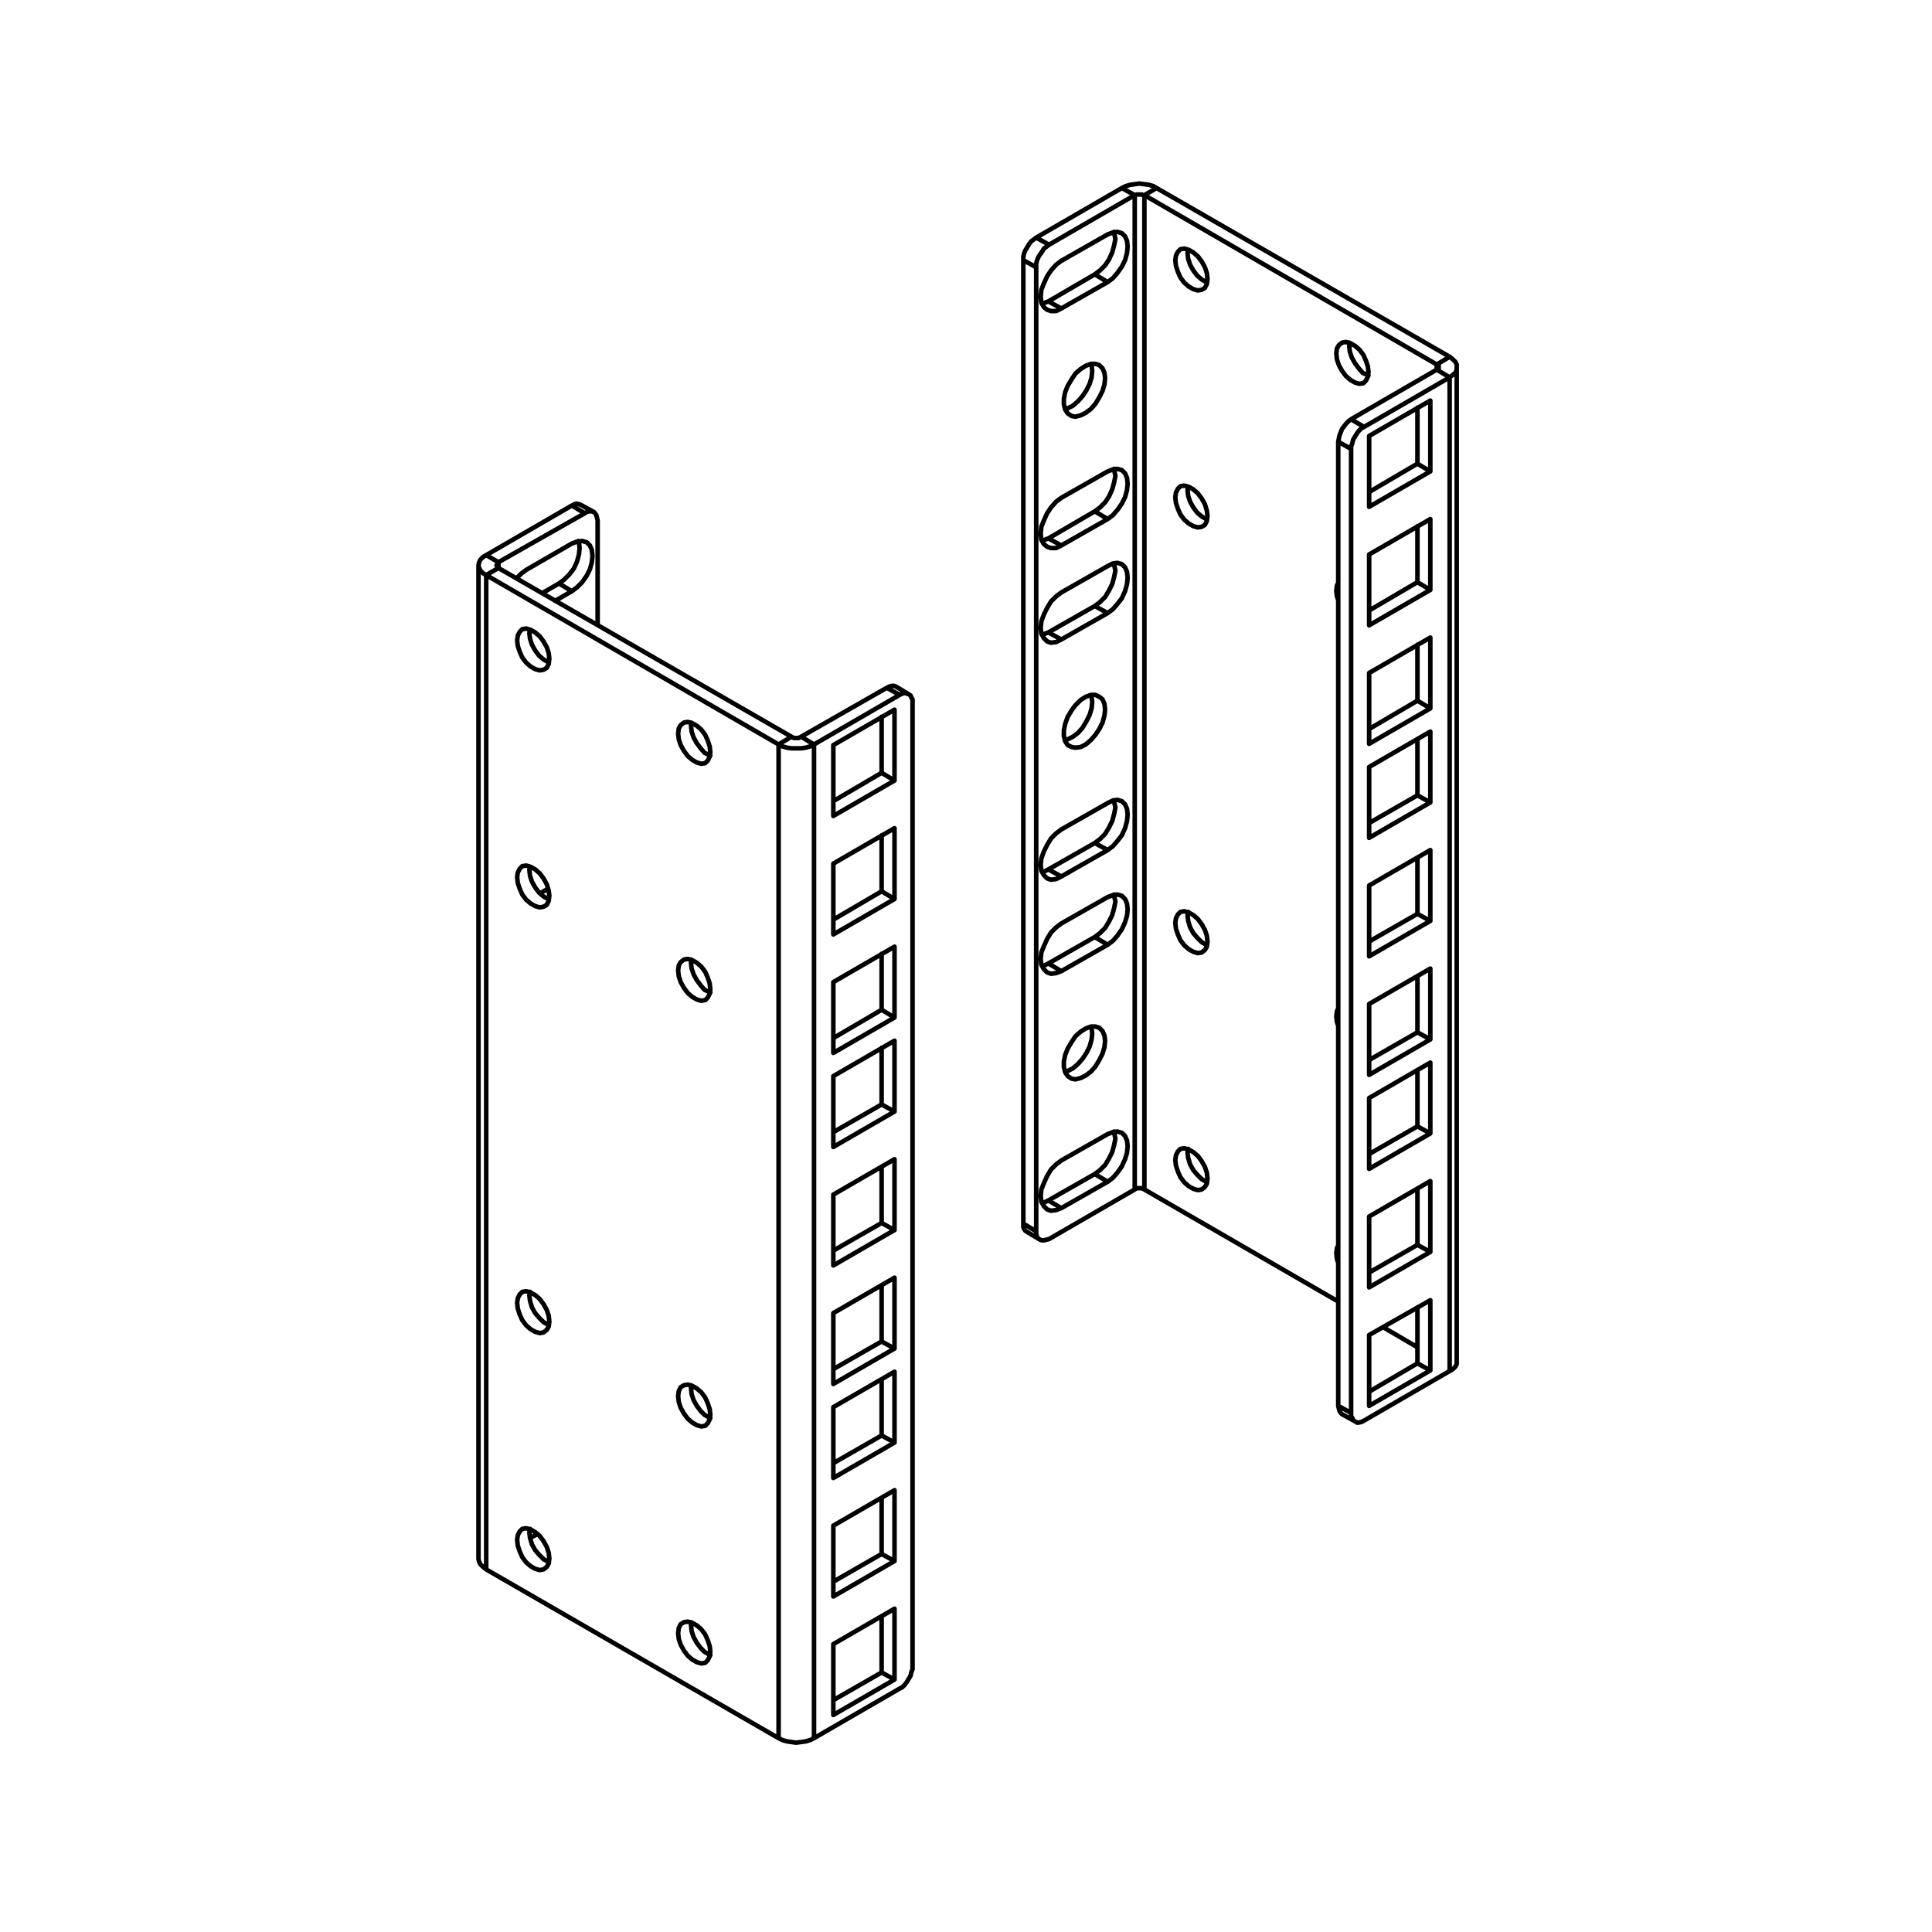 <?xml version="1.0" encoding="iso-8859-1"?>
<!-- Generator: Adobe Illustrator 27.5.0, SVG Export Plug-In . SVG Version: 6.00 Build 0)  -->
<svg version="1.2" baseProfile="tiny" id="Layer_1" xmlns="http://www.w3.org/2000/svg" xmlns:xlink="http://www.w3.org/1999/xlink"
	 x="0px" y="0px" viewBox="0 0 300 300" overflow="visible" xml:space="preserve">
<path fill="none" stroke="#000000" stroke-width="0.709" stroke-linecap="round" stroke-linejoin="round" stroke-miterlimit="10" d="
	M77.4,88.2v-0.9 M223.1,56.6v0.8 M85.2,242.5h-0.1l-0.7-0.4l-0.7-0.7l-0.6-0.7l-0.5-0.9l-0.3-1l-0.1-0.8 M82.2,238l0.1-0.6
	 M110.3,257L110.3,257l-0.9-0.5l-0.6-0.6l-0.6-0.8l-0.5-0.9l-0.3-0.9l-0.1-0.9 M107.3,252.4v-0.5 M136.9,259.7V251 M129.4,264
	l7.5-4.3 M136.9,259.7l2,1.1 M85.2,205.7h-0.1l-0.7-0.4l-0.7-0.7l-0.6-0.7l-0.5-0.9l-0.3-1l-0.1-0.8 M82.2,201.2l0.1-0.6
	 M136.9,241.3v-8.7 M129.4,245.6l7.5-4.3 M136.9,241.3l2,1.1 M110.3,220.2L110.3,220.2l-0.9-0.5l-0.6-0.6l-0.6-0.8l-0.5-0.9
	l-0.3-0.9l-0.1-0.9 M107.3,215.6v-0.5 M136.9,222.9v-8.7 M129.4,227.2l7.5-4.3 M136.9,222.9l2,1.1 M136.9,208.3v-8.7 M129.4,212.6
	l7.5-4.3 M136.9,208.3l2,1.1 M136.9,189.9v-8.7 M129.4,194.2l7.5-4.3 M136.9,189.9l2,1.1 M85.2,139.6h-0.1l-0.7-0.4l-0.7-0.6
	l-0.6-0.8l-0.5-0.9l-0.3-0.9l-0.1-0.9 M82.2,135.1l0.1-0.5 M89.8,84l0.1,0.2l0.1,0.9l-0.1,1l-0.3,1.1l-0.5,1.1l-0.7,0.9L87.6,90
	l-0.8,0.6 M86.8,90.6l-2.6,1.5 M88.8,91.8l-2-1.2 M88.8,78.5l0.4-0.2l0.3-0.1l0.4,0.1l0.3,0.1 M136.9,171.5v-8.8 M129.4,175.8
	l7.5-4.3 M136.9,171.5l2,1.1 M90.8,79.7l-2-1.2 M75.5,86.2l13.3-7.7 M83.9,138.7l1.2-0.7 M88.8,84.4l0.8-0.3l0.8-0.1l0.7,0.2
	l0.5,0.5l0.3,0.7l0.1,0.9l-0.1,1l-0.3,1.1l-0.5,1l-0.7,1l-0.8,0.8l-0.8,0.6 M88.8,91.8l-2.6,1.5 M80.2,89.8l0.7-0.7l0.8-0.6
	 M81.7,88.5l7.1-4.1 M83.5,238.2l-1.2,0.6 M92.8,80.8V97 M92.8,80.8l-0.1-0.4L92.6,80l-0.2-0.3l-0.2-0.2l-0.3-0.1h-0.4l-0.4,0.1
	l-0.3,0.2 M77.4,87.3l13.4-7.6 M110.3,154.1L110.3,154.1l-0.9-0.4l-0.6-0.7l-0.6-0.8l-0.5-0.9l-0.3-0.9l-0.1-0.8 M107.3,149.6V149
	 M136.9,156.8v-8.7 M129.4,161.2l7.5-4.4 M136.9,156.8l2,1.2 M77.4,87.3l-0.1,0.1l-0.1,0.1v0.2l-0.1,0.1l0.1,0.1V88l0.1,0.1l0.1,0.1
	 M77.4,87.3l-1.9-1.1 M75.5,86.2L75,86.5l-0.4,0.4l-0.2,0.4l-0.1,0.5l0.1,0.4l0.2,0.4L75,89l0.5,0.3 M75.5,243.7l-0.5-0.4l-0.4-0.4
	l-0.2-0.4l-0.1-0.4 M85.2,102.8h-0.1l-0.7-0.4l-0.7-0.6l-0.6-0.8l-0.5-0.9l-0.3-0.9l-0.1-0.9 M82.2,98.3l0.1-0.5 M136.9,138.4v-8.7
	 M129.4,142.8l7.5-4.4 M136.9,138.4l2,1.2 M110.3,117.3L110.3,117.3l-0.9-0.4l-0.6-0.7l-0.6-0.8l-0.5-0.9l-0.3-0.9l-0.1-0.9
	 M107.3,112.7v-0.5 M136.9,120v-8.7 M129.4,124.4l7.5-4.4 M136.9,120l2,1.2 M137.7,106.8l0.4-0.2l0.4-0.1h0.3l0.3,0.1 M77.4,88.2
	l-1.9,1.1 M122.9,114.4L77.4,88.2 M85.3,102.3l-0.1-0.9l-0.3-0.9l-0.5-0.9l-0.6-0.8l-0.7-0.6l-0.7-0.4l-0.7-0.2l-0.6,0.1l-0.4,0.4
	l-0.3,0.6l-0.1,0.7l0.1,0.9l0.3,0.9l0.4,0.9l0.6,0.8l0.7,0.6l0.7,0.4l0.7,0.2l0.6-0.1l0.5-0.3l0.3-0.6L85.3,102.3 M110.3,116.8
	l-0.1-0.9l-0.3-0.9l-0.4-0.9l-0.6-0.8l-0.7-0.6l-0.7-0.4l-0.7-0.2l-0.6,0.1l-0.5,0.4l-0.3,0.5l-0.1,0.8l0.1,0.9l0.3,0.9l0.5,0.9
	l0.6,0.8l0.7,0.6l0.7,0.4l0.7,0.2l0.6-0.1l0.4-0.4l0.3-0.6L110.3,116.8 M85.3,139.1l-0.1-0.8l-0.3-1l-0.5-0.9l-0.6-0.8l-0.7-0.6
	l-0.7-0.4l-0.7-0.2l-0.6,0.1l-0.4,0.4l-0.3,0.6l-0.1,0.7l0.1,0.9l0.3,0.9l0.4,0.9l0.6,0.8l0.7,0.6l0.7,0.4l0.7,0.2l0.6-0.1l0.5-0.3
	l0.3-0.6L85.3,139.1 M85.3,205.2l-0.1-0.9l-0.3-0.9l-0.5-0.9l-0.6-0.8l-0.7-0.6l-0.7-0.4l-0.7-0.2l-0.6,0.1l-0.4,0.4l-0.3,0.6
	l-0.1,0.7l0.1,0.9l0.3,0.9l0.4,0.9l0.6,0.8l0.7,0.6l0.7,0.4l0.7,0.2l0.6-0.1l0.5-0.4l0.3-0.5L85.3,205.2 M85.3,242l-0.1-0.9
	l-0.3-0.9l-0.5-0.9l-0.6-0.8l-0.7-0.6l-0.7-0.4l-0.7-0.2l-0.6,0.1l-0.4,0.4l-0.3,0.6l-0.1,0.7l0.1,0.9l0.3,0.9l0.4,0.9l0.6,0.8
	l0.7,0.6l0.7,0.4l0.7,0.2l0.6-0.1l0.5-0.4l0.3-0.5L85.3,242 M110.3,256.5l-0.1-0.9l-0.3-0.9l-0.4-0.9l-0.6-0.8l-0.7-0.6l-0.7-0.4
	l-0.7-0.2l-0.6,0.1l-0.5,0.3l-0.3,0.6l-0.1,0.8l0.1,0.9l0.3,0.9l0.5,0.9l0.6,0.8l0.7,0.6l0.7,0.4l0.7,0.2l0.6-0.1l0.4-0.4l0.3-0.6
	L110.3,256.5 M110.3,153.6l-0.1-0.9l-0.3-0.9l-0.4-0.9l-0.6-0.8l-0.7-0.6l-0.7-0.4l-0.7-0.2l-0.6,0.1l-0.5,0.4l-0.3,0.5l-0.1,0.8
	l0.1,0.9l0.3,0.9l0.5,0.9l0.6,0.8l0.7,0.6l0.7,0.4l0.7,0.2l0.6-0.1l0.4-0.4l0.3-0.6L110.3,153.6 M110.3,219.7l-0.1-0.9l-0.3-0.9
	l-0.4-0.9l-0.6-0.8l-0.7-0.6l-0.7-0.4l-0.7-0.2l-0.6,0.1l-0.5,0.3l-0.3,0.6l-0.1,0.8l0.1,0.9l0.3,0.9l0.5,0.9l0.6,0.8l0.7,0.6
	l0.7,0.4l0.7,0.2l0.6-0.1l0.4-0.4l0.3-0.6L110.3,219.7 M75.5,89.3v154.4 M75.5,243.7l45.4,26.2 M120.9,115.6L75.5,89.3 M139.7,107.9
	l-2-1.1 M137.7,106.8l-13.3,7.6 M129.4,185.5v11 M138.9,180l-9.5,5.5 M138.9,191v-11 M129.4,196.5l9.5-5.5 M129.4,167.1v11
	 M138.9,161.6l-9.5,5.5 M138.9,172.6v-11 M129.4,178.1l9.5-5.5 M129.4,203.9v11 M138.9,198.4l-9.5,5.5 M138.9,209.4v-11
	 M129.4,214.9l9.5-5.5 M129.4,152.5v11 M138.9,147l-9.5,5.5 M138.9,158v-11 M129.4,163.5l9.5-5.5 M129.4,134.1v11 M138.9,128.6
	l-9.5,5.5 M138.9,139.6v-11 M129.4,145.1l9.5-5.5 M129.4,115.7v11 M138.9,110.2l-9.5,5.5 M138.9,121.2v-11 M129.4,126.7l9.5-5.5
	 M141.7,258.8V109.1 M141.7,109.1v-0.5l-0.2-0.3l-0.1-0.3l-0.3-0.2l-0.3-0.1l-0.3-0.1l-0.4,0.1l-0.4,0.2 M139.7,107.9l-13.3,7.7
	 M126.4,269.9l13.3-7.7 M139.7,262.2l0.4-0.2l0.4-0.4l0.3-0.4l0.3-0.5l0.3-0.5l0.1-0.5l0.2-0.5v-0.4 M129.4,255.3v11 M138.9,249.8
	l-9.5,5.5 M138.9,260.8v-11 M129.4,266.3l9.5-5.5 M129.4,218.5v11 M138.9,213l-9.5,5.5 M138.9,224v-11 M129.4,229.5l9.5-5.5
	 M129.4,236.9v11 M138.9,231.4l-9.5,5.5 M138.9,242.4v-11 M129.4,247.9l9.5-5.5 M122.9,114.4l0.2,0.1l0.2,0.1h0.1h0.2h0.3h0.1
	l0.2-0.1l0.2-0.1 M122.9,114.4l-2,1.2 M124.4,114.4l2,1.2 M126.4,115.6v154.3 M120.9,115.6l0.6,0.3l0.7,0.2l0.7,0.1h0.7h0.8l0.7-0.1
	l0.7-0.2l0.6-0.3 M120.9,115.6v154.3 M126.4,269.9l-0.6,0.3l-0.7,0.2l-0.7,0.1l-0.8,0.1l-0.7-0.1l-0.7-0.1l-0.7-0.2l-0.6-0.3
	 M173,175.7v0.2l0.2,0.9l-0.2,1l-0.3,1.1l-0.5,1l-0.6,1l-0.8,0.8l-0.8,0.6 M170,182.3l-7.2,4.1 M172,183.5l-2-1.2 M159.5,191.3
	L159.5,191.3l-0.3-0.2l-0.2-0.3l-0.1-0.3V190 M187.4,183.5h-0.1l-0.7-0.4l-0.7-0.7l-0.6-0.7l-0.5-0.9l-0.3-1l-0.1-0.8l0.1-0.6
	 M162.8,186.4l-0.8,0.4h-0.2 M164.8,187.6l-2-1.2 M169.4,159.4l0.1,0.2l0.1,0.9 M169.6,160.5l-0.1,0.9l-0.3,1.1l-0.5,1l-0.6,0.9
	l-0.7,0.8l-0.8,0.7l-0.8,0.4l-0.4,0.1 M173,138.9v0.2l0.2,0.9l-0.2,1l-0.3,1.1l-0.5,1l-0.6,1l-0.8,0.8l-0.8,0.6 M170,145.5l-7.2,4.1
	 M172,146.7l-2-1.2 M187.4,146.7h-0.1l-0.7-0.4l-0.7-0.7l-0.6-0.7l-0.5-0.9l-0.3-1l-0.1-0.8l0.1-0.6 M162.8,149.6L162,150h-0.2
	 M164.8,150.8l-2-1.2 M173,124.3v0.2l0.2,0.9l-0.2,1l-0.3,1.1l-0.5,1l-0.6,1l-0.8,0.8l-0.8,0.6 M170,130.9l-7.2,4.1 M172,132l-2-1.1
	 M220.1,211.7V203 M212.6,216.1l7.5-4.4 M220.1,211.7l2,1.1 M208.4,219.6L208.4,219.6l-0.2-0.2l-0.2-0.3l-0.1-0.4l-0.1-0.4
	 M162.8,135l-0.8,0.4h-0.2 M164.8,136.1l-2-1.1 M220.1,193.3v-8.7 M212.6,197.6l7.5-4.3 M220.1,193.3l2,1.1 M169.4,107.9l0.1,0.3
	l0.1,0.8 M169.6,109l-0.1,1l-0.3,1l-0.5,1l-0.6,1l-0.7,0.8l-0.8,0.6l-0.8,0.4l-0.4,0.1 M173,87.5v0.2l0.2,0.9l-0.2,1l-0.3,1.1
	l-0.5,1l-0.6,1l-0.8,0.8l-0.8,0.6 M170,94.1l-7.2,4.1 M172,95.2l-2-1.1 M220.1,174.9v-8.7 M212.6,179.2l7.5-4.3 M220.1,174.9l2,1.1
	 M162.8,98.2l-0.8,0.3l-0.2,0.1 M164.8,99.3l-2-1.1 M173,72.8V73l0.2,0.9l-0.2,1l-0.3,1.1l-0.5,1.1l-0.6,0.9l-0.8,0.8l-0.8,0.6
	 M170,79.4l-7.2,4.2 M172,80.6l-2-1.2 M220.1,160.3v-8.7 M212.6,164.6l7.5-4.3 M220.1,160.3l2,1.1 M187.4,80.6h-0.1l-0.7-0.4
	l-0.7-0.6l-0.6-0.8l-0.5-0.9l-0.3-0.9l-0.1-0.9l0.1-0.5 M162.8,83.6l-0.8,0.3l-0.2,0.1 M164.8,84.7l-2-1.1 M220.1,141.9v-8.7
	 M212.6,146.2l7.5-4.3 M220.1,141.9l2,1.1 M169.4,56.5l0.1,0.2l0.1,0.9 M169.6,57.6l-0.1,1l-0.3,1l-0.5,1l-0.6,0.9l-0.7,0.8
	l-0.8,0.7l-0.8,0.4l-0.4,0.1 M179.6,29.2l-0.5-0.3l-0.7-0.2l-0.7-0.1l-0.8-0.1l-0.7,0.1l-0.7,0.1l-0.7,0.2l-0.6,0.3 M177.7,30.3
	h-0.2l-0.2-0.1h-0.2h-0.2h-0.2h-0.2l-0.2,0.1h-0.1 M176.2,184.7L176.2,184.7l0.3-0.2h0.2h0.2h0.2h0.2l0.2,0.1l0.2,0.1 M173,36v0.2
	l0.2,0.9l-0.2,1l-0.3,1.1l-0.5,1.1l-0.6,0.9l-0.8,0.8l-0.8,0.6 M170,42.6l-7.2,4.2 M172,43.8l-2-1.2 M220.1,123.5v-8.7 M212.6,127.8
	l7.5-4.3 M220.1,123.5l2,1.1 M187.4,43.8h-0.1l-0.7-0.4l-0.7-0.6l-0.6-0.8l-0.5-0.9l-0.3-0.9l-0.1-0.9l0.1-0.5 M162.8,46.8l-0.8,0.3
	l-0.2,0.1 M164.8,47.9l-2-1.1 M160.9,36.9l13.3-7.7 M176.2,30.3l-2-1.1 M158.9,190V40.4 M158.9,190l2,1.2 M160.9,41.5l-2-1.1
	 M160.9,36.9l2,1.1 M158.9,40.4v-0.5l0.1-0.5l0.2-0.5l0.3-0.5l0.3-0.5l0.3-0.4l0.4-0.3l0.4-0.3 M164.8,99.3l-0.8,0.4l-0.8,0.1
	l-0.6-0.2l-0.5-0.5l-0.4-0.7l-0.1-0.9l0.1-1l0.4-1.1l0.5-1l0.6-1l0.8-0.8l0.8-0.6 M164.8,92l7.2-4.1 M172,87.9l0.8-0.4l0.7-0.1
	l0.7,0.2l0.5,0.5l0.3,0.7l0.1,0.9l-0.1,1l-0.3,1.1l-0.5,1.1l-0.7,0.9l-0.7,0.8l-0.8,0.6 M172,95.2l-7.2,4.1 M164.8,136.1l-0.8,0.4
	l-0.8,0.1l-0.6-0.2l-0.5-0.5l-0.4-0.7l-0.1-0.9l0.1-1l0.4-1.1l0.5-1l0.6-1l0.8-0.8l0.8-0.6 M164.8,128.8l7.2-4.1 M172,124.7l0.8-0.4
	l0.7-0.1l0.7,0.2l0.5,0.5l0.3,0.7l0.1,0.9l-0.1,1l-0.3,1.1l-0.5,1.1l-0.7,0.9l-0.7,0.8L172,132 M172,132l-7.2,4.1 M171.6,110.2
	l-0.1,0.9l-0.3,1.1l-0.5,1l-0.6,0.9l-0.7,0.8l-0.8,0.7l-0.8,0.4l-0.8,0.1l-0.6-0.1l-0.6-0.3l-0.4-0.6l-0.2-0.8v-0.9l0.2-1l0.4-1.1
	l0.6-1l0.6-0.8l0.8-0.8l0.8-0.5l0.8-0.3h0.7l0.6,0.3l0.5,0.4l0.3,0.7L171.6,110.2 M171.6,161.6l-0.1,1l-0.3,1l-0.5,1l-0.6,1
	l-0.7,0.8l-0.8,0.6l-0.8,0.4l-0.8,0.2l-0.6-0.1l-0.6-0.4l-0.4-0.6l-0.2-0.8v-0.9l0.2-1l0.4-1l0.6-1l0.6-0.9l0.8-0.7l0.8-0.5l0.8-0.3
	h0.7l0.6,0.2l0.5,0.5l0.3,0.7L171.6,161.6 M164.8,150.8l-0.8,0.3l-0.8,0.1l-0.6-0.2l-0.5-0.5l-0.4-0.7l-0.1-0.9l0.1-1l0.4-1l0.5-1.1
	l0.6-1l0.8-0.8l0.8-0.6 M164.8,143.4l7.2-4.1 M172,139.3l0.8-0.3l0.7-0.1l0.7,0.2l0.5,0.5l0.3,0.7l0.1,0.9l-0.1,1l-0.3,1l-0.5,1.1
	l-0.7,1l-0.7,0.8l-0.8,0.6 M172,146.7l-7.2,4.1 M164.8,187.6l-0.8,0.3l-0.8,0.1l-0.6-0.2l-0.5-0.5l-0.4-0.7l-0.1-0.9l0.1-1l0.4-1
	l0.5-1.1l0.6-1l0.8-0.8l0.8-0.6 M164.8,180.2l7.2-4.1 M172,176.1l0.8-0.3l0.7-0.1l0.7,0.2l0.5,0.5l0.3,0.7l0.1,0.9l-0.1,1l-0.3,1
	l-0.5,1.1l-0.7,1l-0.7,0.8l-0.8,0.6 M172,183.5l-7.2,4.1 M162.9,38l13.3-7.7 M162.9,38l-0.4,0.3l-0.4,0.3l-0.3,0.5l-0.3,0.4
	l-0.3,0.5l-0.2,0.5l-0.1,0.5v0.5 M160.9,191.2V41.5 M160.9,191.2v0.4l0.1,0.4l0.2,0.3l0.3,0.2l0.3,0.1h0.3l0.4-0.1l0.4-0.1
	 M176.2,184.7l-13.3,7.7 M176.2,30.3v154.4 M171.6,58.7l-0.1,1l-0.3,1l-0.5,1l-0.6,1l-0.7,0.8l-0.8,0.6l-0.8,0.4l-0.8,0.2l-0.6-0.1
	l-0.6-0.4l-0.4-0.6l-0.2-0.8v-0.9l0.2-1l0.4-1l0.6-1L167,58l0.8-0.7l0.8-0.5l0.8-0.3h0.7l0.6,0.2l0.5,0.5l0.3,0.7L171.6,58.7
	 M164.8,84.7l-0.8,0.4h-0.8l-0.6-0.2l-0.5-0.4l-0.4-0.7l-0.1-0.9l0.1-1.1l0.4-1l0.5-1.1l0.6-0.9l0.8-0.9l0.8-0.6 M164.8,77.3
	l7.2-4.1 M172,73.2l0.8-0.3l0.7-0.1l0.7,0.2l0.5,0.5l0.3,0.7l0.1,0.9l-0.1,1l-0.3,1.1l-0.5,1l-0.7,1l-0.7,0.8l-0.8,0.6 M172,80.6
	l-7.2,4.1 M164.8,47.9l-0.8,0.4h-0.8l-0.6-0.2l-0.5-0.4l-0.4-0.7l-0.1-0.9l0.1-1.1l0.4-1l0.5-1.1l0.6-0.9l0.8-0.9l0.8-0.6
	 M164.8,40.5l7.2-4.1 M172,36.4l0.8-0.3l0.7-0.1l0.7,0.2l0.5,0.5l0.3,0.7l0.1,0.9l-0.1,1l-0.3,1.1l-0.5,1l-0.7,1l-0.7,0.8l-0.8,0.6
	 M172,43.8l-7.2,4.1 M220.1,108.8v-8.7 M212.6,113.2l7.5-4.4 M220.1,108.8l2,1.2 M212.5,58.3L212.5,58.3l-0.9-0.4l-0.6-0.7l-0.6-0.8
	l-0.5-0.9l-0.3-0.9l-0.1-0.9v-0.5 M220.1,90.4v-8.7 M212.6,94.8l7.5-4.4 M220.1,90.4l2,1.2 M182.5,180.1l0.1,0.9l0.3,0.9l0.4,0.9
	l0.6,0.8l0.7,0.6l0.7,0.4l0.7,0.2l0.6-0.1l0.5-0.4l0.3-0.5l0.1-0.8l-0.1-0.9l-0.3-0.9l-0.5-0.9l-0.6-0.8l-0.7-0.6l-0.7-0.4l-0.7-0.2
	l-0.6,0.1l-0.4,0.4l-0.3,0.6L182.5,180.1 M207.8,193.4l-0.2,0.4l-0.1,0.8 M207.5,194.6l0.1,0.9l0.2,0.6 M182.5,143.3l0.1,0.9
	l0.3,0.9l0.4,0.9l0.6,0.8l0.7,0.6l0.7,0.4l0.7,0.2l0.6-0.1l0.5-0.4l0.3-0.5l0.1-0.8l-0.1-0.9l-0.3-0.9l-0.5-0.9l-0.6-0.8l-0.7-0.6
	l-0.7-0.4l-0.7-0.2l-0.6,0.1l-0.4,0.4l-0.3,0.6L182.5,143.3 M182.5,77.2l0.1,0.9l0.3,0.9l0.4,0.9l0.6,0.8l0.7,0.6l0.7,0.4l0.7,0.2
	l0.6-0.1l0.5-0.3l0.3-0.6l0.1-0.8l-0.1-0.8l-0.3-1l-0.5-0.9l-0.6-0.8l-0.7-0.6l-0.7-0.4l-0.7-0.2l-0.6,0.1l-0.4,0.4l-0.3,0.6
	L182.5,77.2 M182.5,40.4l0.1,0.9l0.3,0.9l0.4,0.9l0.6,0.8l0.7,0.6l0.7,0.4l0.7,0.2l0.6-0.1l0.5-0.3l0.3-0.6l0.1-0.8l-0.1-0.9
	l-0.3-0.9l-0.5-0.9l-0.6-0.8l-0.7-0.6l-0.7-0.4l-0.7-0.2l-0.6,0.1l-0.4,0.4l-0.3,0.6L182.5,40.4 M207.5,54.9l0.1,0.9l0.3,0.9
	l0.5,0.9l0.6,0.8l0.7,0.6l0.7,0.4l0.7,0.2l0.6-0.1l0.4-0.4l0.3-0.6l0.1-0.7l-0.1-0.9l-0.3-0.9l-0.4-0.9l-0.6-0.8l-0.7-0.6l-0.7-0.4
	l-0.7-0.2l-0.6,0.1l-0.5,0.4l-0.3,0.5L207.5,54.9 M207.8,156.6l-0.2,0.4l-0.1,0.8 M207.5,157.8l0.1,0.9l0.2,0.6 M207.8,90.5
	l-0.2,0.4l-0.1,0.8 M207.5,91.7l0.1,0.9l0.2,0.6 M177.7,184.7V30.3 M207.8,202.1l-30.1-17.4 M220.1,209.2l-5.3-3.1 M177.7,30.3
	l1.9-1.1 M177.7,30.3l45.4,26.3 M179.6,29.2l45.5,26.2 M223.1,56.6l2-1.2 M223.1,57.4l0.2-0.1l0.1-0.1v-0.1V57v-0.1v-0.1l-0.1-0.1
	l-0.2-0.1 M226.2,211.3v0.5l-0.2,0.4l-0.4,0.4l-0.5,0.3 M225.1,58.6l0.5-0.4l0.4-0.3l0.2-0.5V57v-0.4l-0.2-0.4l-0.4-0.4l-0.5-0.4
	 M220.1,72v-8.7 M212.6,76.4l7.5-4.4 M220.1,72l2,1.2 M223.1,57.4l-13.3,7.7 M223.1,57.4l2,1.2 M207.8,68.6v149.7 M207.8,218.3
	l2,1.1 M209.8,69.7l-2-1.1 M209.8,65.1l2,1.2 M207.8,68.6l0.1-0.5l0.1-0.5l0.2-0.5l0.2-0.5l0.3-0.4l0.4-0.5l0.3-0.3l0.4-0.3
	 M222.1,143v-11 M212.6,148.5l9.5-5.5 M212.6,137.5v11 M222.1,132l-9.5,5.5 M222.1,161.4v-11 M212.6,166.9l9.5-5.5 M212.6,155.9v11
	 M222.1,150.4l-9.5,5.5 M222.1,124.6v-11 M212.6,130.1l9.5-5.5 M212.6,119.1v11 M222.1,113.6l-9.5,5.5 M222.1,176v-11 M212.6,181.5
	l9.5-5.5 M212.6,170.5v11 M222.1,165l-9.5,5.5 M222.1,194.4v-11 M212.6,199.9l9.5-5.5 M212.6,188.9v11 M222.1,183.4l-9.5,5.5
	 M222.1,212.8v-10.9 M212.6,218.3l9.5-5.5 M212.6,207.3v11 M222.1,201.9l-9.5,5.4 M209.8,69.7v149.7 M209.8,219.4v0.5l0.2,0.3
	l0.1,0.3l0.3,0.2l0.3,0.2h0.3l0.4-0.1l0.4-0.2 M211.8,220.6l13.3-7.7 M225.1,212.9V58.6 M225.1,58.6l-13.3,7.7 M211.8,66.3l-0.4,0.2
	l-0.4,0.4l-0.3,0.4l-0.3,0.5l-0.3,0.5l-0.1,0.5l-0.2,0.5v0.4 M222.1,73.2v-11 M212.6,78.7l9.5-5.5 M212.6,67.7v11 M222.1,62.2
	l-9.5,5.5 M222.1,110V99 M212.6,115.5l9.5-5.5 M212.6,104.5v11 M222.1,99l-9.5,5.5 M222.1,91.6v-11 M212.6,97.1l9.5-5.5 M212.6,86.1
	v11 M222.1,80.6l-9.5,5.5 M92.2,79.5l-2-1.1 M74.3,87.8v154.3 M141.1,107.8l-2-1.2 M159.5,191.3l2,1.2 M208.4,219.6l2,1.1
	 M226.2,211.3V57"/>
</svg>
